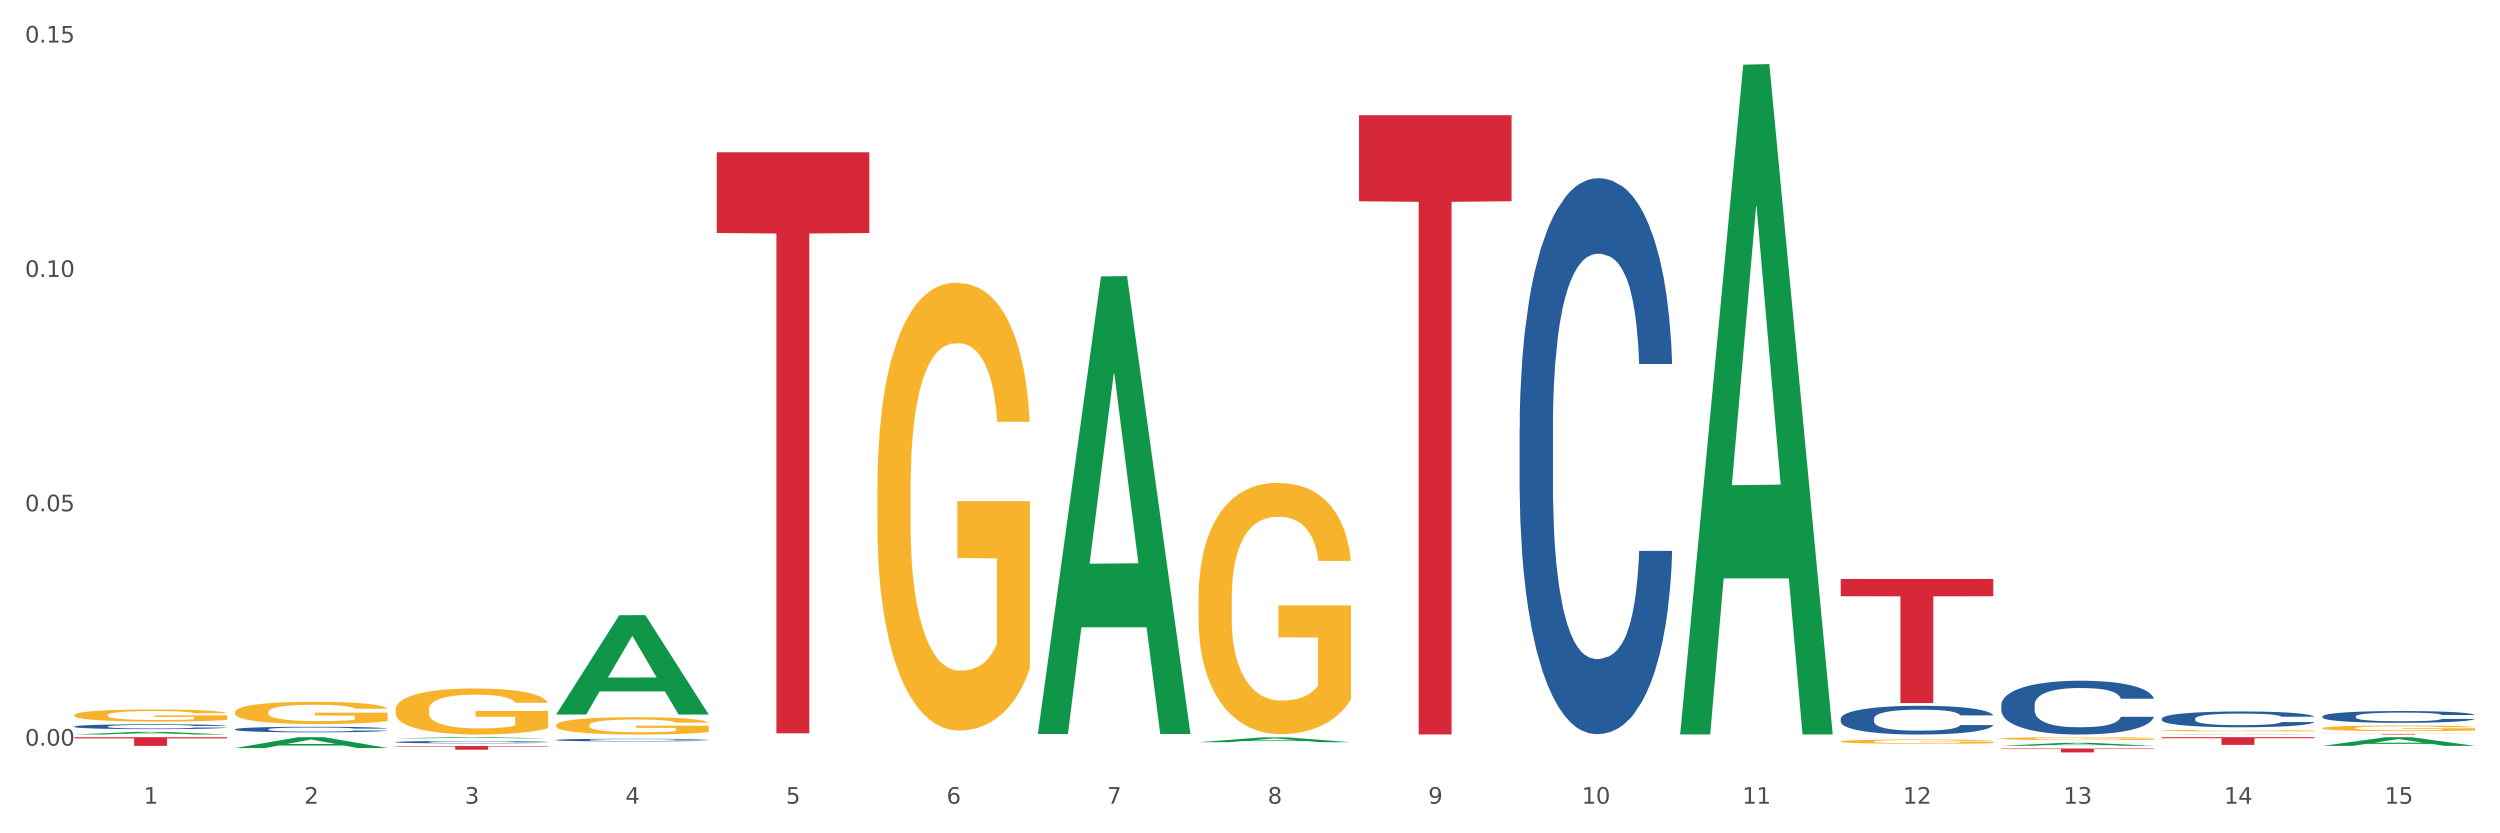 <?xml version="1.0" encoding="utf-8" standalone="no"?>
<!DOCTYPE svg PUBLIC "-//W3C//DTD SVG 1.1//EN"
  "http://www.w3.org/Graphics/SVG/1.1/DTD/svg11.dtd">
<svg xmlns:xlink="http://www.w3.org/1999/xlink" width="1080pt" height="360pt" viewBox="0 0 1080 360" xmlns="http://www.w3.org/2000/svg" version="1.1">
 <rect x="0" y="0" width="1080" height="360" fill="#333333" stroke="none"/>
 <defs>
  <style type="text/css">*{stroke-linejoin: round; stroke-linecap: butt}</style>
 </defs>
 <g id="figure_1">
  <g id="patch_1">
   <path d="M 0 360 
L 1080 360 
L 1080 0 
L 0 0 
z
" style="fill: #ffffff; stroke: #ffffff; stroke-linejoin: miter"/>
  </g>
  <g id="axes_1">
   <g id="matplotlib.axis_1">
    <g id="xtick_1">
     <g id="text_1">
      <!-- 1 -->
      <g style="fill: #4d4d4d" transform="translate(62.07 347.204) scale(0.096 -0.096)">
       <defs>
        <path id="DejaVuSans-31" d="M 794 531 
L 1825 531 
L 1825 4091 
L 703 3866 
L 703 4441 
L 1819 4666 
L 2450 4666 
L 2450 531 
L 3481 531 
L 3481 0 
L 794 0 
L 794 531 
z
" transform="scale(0.016)"/>
       </defs>
       <use xlink:href="#DejaVuSans-31"/>
      </g>
     </g>
    </g>
    <g id="xtick_2">
     <g id="text_2">
      <!-- 2 -->
      <g style="fill: #4d4d4d" transform="translate(131.436 347.204) scale(0.096 -0.096)">
       <defs>
        <path id="DejaVuSans-32" d="M 1228 531 
L 3431 531 
L 3431 0 
L 469 0 
L 469 531 
Q 828 903 1448 1529 
Q 2069 2156 2228 2338 
Q 2531 2678 2651 2914 
Q 2772 3150 2772 3378 
Q 2772 3750 2511 3984 
Q 2250 4219 1831 4219 
Q 1534 4219 1204 4116 
Q 875 4013 500 3803 
L 500 4441 
Q 881 4594 1212 4672 
Q 1544 4750 1819 4750 
Q 2544 4750 2975 4387 
Q 3406 4025 3406 3419 
Q 3406 3131 3298 2873 
Q 3191 2616 2906 2266 
Q 2828 2175 2409 1742 
Q 1991 1309 1228 531 
z
" transform="scale(0.016)"/>
       </defs>
       <use xlink:href="#DejaVuSans-32"/>
      </g>
     </g>
    </g>
    <g id="xtick_3">
     <g id="text_3">
      <!-- 3 -->
      <g style="fill: #4d4d4d" transform="translate(200.802 347.204) scale(0.096 -0.096)">
       <defs>
        <path id="DejaVuSans-33" d="M 2597 2516 
Q 3050 2419 3304 2112 
Q 3559 1806 3559 1356 
Q 3559 666 3084 287 
Q 2609 -91 1734 -91 
Q 1441 -91 1130 -33 
Q 819 25 488 141 
L 488 750 
Q 750 597 1062 519 
Q 1375 441 1716 441 
Q 2309 441 2620 675 
Q 2931 909 2931 1356 
Q 2931 1769 2642 2001 
Q 2353 2234 1838 2234 
L 1294 2234 
L 1294 2753 
L 1863 2753 
Q 2328 2753 2575 2939 
Q 2822 3125 2822 3475 
Q 2822 3834 2567 4026 
Q 2313 4219 1838 4219 
Q 1578 4219 1281 4162 
Q 984 4106 628 3988 
L 628 4550 
Q 988 4650 1302 4700 
Q 1616 4750 1894 4750 
Q 2613 4750 3031 4423 
Q 3450 4097 3450 3541 
Q 3450 3153 3228 2886 
Q 3006 2619 2597 2516 
z
" transform="scale(0.016)"/>
       </defs>
       <use xlink:href="#DejaVuSans-33"/>
      </g>
     </g>
    </g>
    <g id="xtick_4">
     <g id="text_4">
      <!-- 4 -->
      <g style="fill: #4d4d4d" transform="translate(270.169 347.204) scale(0.096 -0.096)">
       <defs>
        <path id="DejaVuSans-34" d="M 2419 4116 
L 825 1625 
L 2419 1625 
L 2419 4116 
z
M 2253 4666 
L 3047 4666 
L 3047 1625 
L 3713 1625 
L 3713 1100 
L 3047 1100 
L 3047 0 
L 2419 0 
L 2419 1100 
L 313 1100 
L 313 1709 
L 2253 4666 
z
" transform="scale(0.016)"/>
       </defs>
       <use xlink:href="#DejaVuSans-34"/>
      </g>
     </g>
    </g>
    <g id="xtick_5">
     <g id="text_5">
      <!-- 5 -->
      <g style="fill: #4d4d4d" transform="translate(339.535 347.204) scale(0.096 -0.096)">
       <defs>
        <path id="DejaVuSans-35" d="M 691 4666 
L 3169 4666 
L 3169 4134 
L 1269 4134 
L 1269 2991 
Q 1406 3038 1543 3061 
Q 1681 3084 1819 3084 
Q 2600 3084 3056 2656 
Q 3513 2228 3513 1497 
Q 3513 744 3044 326 
Q 2575 -91 1722 -91 
Q 1428 -91 1123 -41 
Q 819 9 494 109 
L 494 744 
Q 775 591 1075 516 
Q 1375 441 1709 441 
Q 2250 441 2565 725 
Q 2881 1009 2881 1497 
Q 2881 1984 2565 2268 
Q 2250 2553 1709 2553 
Q 1456 2553 1204 2497 
Q 953 2441 691 2322 
L 691 4666 
z
" transform="scale(0.016)"/>
       </defs>
       <use xlink:href="#DejaVuSans-35"/>
      </g>
     </g>
    </g>
    <g id="xtick_6">
     <g id="text_6">
      <!-- 6 -->
      <g style="fill: #4d4d4d" transform="translate(408.901 347.204) scale(0.096 -0.096)">
       <defs>
        <path id="DejaVuSans-36" d="M 2113 2584 
Q 1688 2584 1439 2293 
Q 1191 2003 1191 1497 
Q 1191 994 1439 701 
Q 1688 409 2113 409 
Q 2538 409 2786 701 
Q 3034 994 3034 1497 
Q 3034 2003 2786 2293 
Q 2538 2584 2113 2584 
z
M 3366 4563 
L 3366 3988 
Q 3128 4100 2886 4159 
Q 2644 4219 2406 4219 
Q 1781 4219 1451 3797 
Q 1122 3375 1075 2522 
Q 1259 2794 1537 2939 
Q 1816 3084 2150 3084 
Q 2853 3084 3261 2657 
Q 3669 2231 3669 1497 
Q 3669 778 3244 343 
Q 2819 -91 2113 -91 
Q 1303 -91 875 529 
Q 447 1150 447 2328 
Q 447 3434 972 4092 
Q 1497 4750 2381 4750 
Q 2619 4750 2861 4703 
Q 3103 4656 3366 4563 
z
" transform="scale(0.016)"/>
       </defs>
       <use xlink:href="#DejaVuSans-36"/>
      </g>
     </g>
    </g>
    <g id="xtick_7">
     <g id="text_7">
      <!-- 7 -->
      <g style="fill: #4d4d4d" transform="translate(478.267 347.204) scale(0.096 -0.096)">
       <defs>
        <path id="DejaVuSans-37" d="M 525 4666 
L 3525 4666 
L 3525 4397 
L 1831 0 
L 1172 0 
L 2766 4134 
L 525 4134 
L 525 4666 
z
" transform="scale(0.016)"/>
       </defs>
       <use xlink:href="#DejaVuSans-37"/>
      </g>
     </g>
    </g>
    <g id="xtick_8">
     <g id="text_8">
      <!-- 8 -->
      <g style="fill: #4d4d4d" transform="translate(547.634 347.204) scale(0.096 -0.096)">
       <defs>
        <path id="DejaVuSans-38" d="M 2034 2216 
Q 1584 2216 1326 1975 
Q 1069 1734 1069 1313 
Q 1069 891 1326 650 
Q 1584 409 2034 409 
Q 2484 409 2743 651 
Q 3003 894 3003 1313 
Q 3003 1734 2745 1975 
Q 2488 2216 2034 2216 
z
M 1403 2484 
Q 997 2584 770 2862 
Q 544 3141 544 3541 
Q 544 4100 942 4425 
Q 1341 4750 2034 4750 
Q 2731 4750 3128 4425 
Q 3525 4100 3525 3541 
Q 3525 3141 3298 2862 
Q 3072 2584 2669 2484 
Q 3125 2378 3379 2068 
Q 3634 1759 3634 1313 
Q 3634 634 3220 271 
Q 2806 -91 2034 -91 
Q 1263 -91 848 271 
Q 434 634 434 1313 
Q 434 1759 690 2068 
Q 947 2378 1403 2484 
z
M 1172 3481 
Q 1172 3119 1398 2916 
Q 1625 2713 2034 2713 
Q 2441 2713 2670 2916 
Q 2900 3119 2900 3481 
Q 2900 3844 2670 4047 
Q 2441 4250 2034 4250 
Q 1625 4250 1398 4047 
Q 1172 3844 1172 3481 
z
" transform="scale(0.016)"/>
       </defs>
       <use xlink:href="#DejaVuSans-38"/>
      </g>
     </g>
    </g>
    <g id="xtick_9">
     <g id="text_9">
      <!-- 9 -->
      <g style="fill: #4d4d4d" transform="translate(617 347.204) scale(0.096 -0.096)">
       <defs>
        <path id="DejaVuSans-39" d="M 703 97 
L 703 672 
Q 941 559 1184 500 
Q 1428 441 1663 441 
Q 2288 441 2617 861 
Q 2947 1281 2994 2138 
Q 2813 1869 2534 1725 
Q 2256 1581 1919 1581 
Q 1219 1581 811 2004 
Q 403 2428 403 3163 
Q 403 3881 828 4315 
Q 1253 4750 1959 4750 
Q 2769 4750 3195 4129 
Q 3622 3509 3622 2328 
Q 3622 1225 3098 567 
Q 2575 -91 1691 -91 
Q 1453 -91 1209 -44 
Q 966 3 703 97 
z
M 1959 2075 
Q 2384 2075 2632 2365 
Q 2881 2656 2881 3163 
Q 2881 3666 2632 3958 
Q 2384 4250 1959 4250 
Q 1534 4250 1286 3958 
Q 1038 3666 1038 3163 
Q 1038 2656 1286 2365 
Q 1534 2075 1959 2075 
z
" transform="scale(0.016)"/>
       </defs>
       <use xlink:href="#DejaVuSans-39"/>
      </g>
     </g>
    </g>
    <g id="xtick_10">
     <g id="text_10">
      <!-- 10 -->
      <g style="fill: #4d4d4d" transform="translate(683.312 347.204) scale(0.096 -0.096)">
       <defs>
        <path id="DejaVuSans-30" d="M 2034 4250 
Q 1547 4250 1301 3770 
Q 1056 3291 1056 2328 
Q 1056 1369 1301 889 
Q 1547 409 2034 409 
Q 2525 409 2770 889 
Q 3016 1369 3016 2328 
Q 3016 3291 2770 3770 
Q 2525 4250 2034 4250 
z
M 2034 4750 
Q 2819 4750 3233 4129 
Q 3647 3509 3647 2328 
Q 3647 1150 3233 529 
Q 2819 -91 2034 -91 
Q 1250 -91 836 529 
Q 422 1150 422 2328 
Q 422 3509 836 4129 
Q 1250 4750 2034 4750 
z
" transform="scale(0.016)"/>
       </defs>
       <use xlink:href="#DejaVuSans-31"/>
       <use xlink:href="#DejaVuSans-30" transform="translate(63.623 0)"/>
      </g>
     </g>
    </g>
    <g id="xtick_11">
     <g id="text_11">
      <!-- 11 -->
      <g style="fill: #4d4d4d" transform="translate(752.678 347.204) scale(0.096 -0.096)">
       <use xlink:href="#DejaVuSans-31"/>
       <use xlink:href="#DejaVuSans-31" transform="translate(63.623 0)"/>
      </g>
     </g>
    </g>
    <g id="xtick_12">
     <g id="text_12">
      <!-- 12 -->
      <g style="fill: #4d4d4d" transform="translate(822.044 347.204) scale(0.096 -0.096)">
       <use xlink:href="#DejaVuSans-31"/>
       <use xlink:href="#DejaVuSans-32" transform="translate(63.623 0)"/>
      </g>
     </g>
    </g>
    <g id="xtick_13">
     <g id="text_13">
      <!-- 13 -->
      <g style="fill: #4d4d4d" transform="translate(891.411 347.204) scale(0.096 -0.096)">
       <use xlink:href="#DejaVuSans-31"/>
       <use xlink:href="#DejaVuSans-33" transform="translate(63.623 0)"/>
      </g>
     </g>
    </g>
    <g id="xtick_14">
     <g id="text_14">
      <!-- 14 -->
      <g style="fill: #4d4d4d" transform="translate(960.777 347.204) scale(0.096 -0.096)">
       <use xlink:href="#DejaVuSans-31"/>
       <use xlink:href="#DejaVuSans-34" transform="translate(63.623 0)"/>
      </g>
     </g>
    </g>
    <g id="xtick_15">
     <g id="text_15">
      <!-- 15 -->
      <g style="fill: #4d4d4d" transform="translate(1030.143 347.204) scale(0.096 -0.096)">
       <use xlink:href="#DejaVuSans-31"/>
       <use xlink:href="#DejaVuSans-35" transform="translate(63.623 0)"/>
      </g>
     </g>
    </g>
    <g id="xtick_16"/>
    <g id="xtick_17"/>
    <g id="xtick_18"/>
    <g id="xtick_19"/>
    <g id="xtick_20"/>
    <g id="xtick_21"/>
    <g id="xtick_22"/>
    <g id="xtick_23"/>
    <g id="xtick_24"/>
    <g id="xtick_25"/>
    <g id="xtick_26"/>
    <g id="xtick_27"/>
    <g id="xtick_28"/>
    <g id="xtick_29"/>
   </g>
   <g id="matplotlib.axis_2">
    <g id="ytick_1">
     <g id="text_16">
      <!-- 0.00 -->
      <g style="fill: #4d4d4d" transform="translate(10.8 322.121) scale(0.096 -0.096)">
       <defs>
        <path id="DejaVuSans-2e" d="M 684 794 
L 1344 794 
L 1344 0 
L 684 0 
L 684 794 
z
" transform="scale(0.016)"/>
       </defs>
       <use xlink:href="#DejaVuSans-30"/>
       <use xlink:href="#DejaVuSans-2e" transform="translate(63.623 0)"/>
       <use xlink:href="#DejaVuSans-30" transform="translate(95.41 0)"/>
       <use xlink:href="#DejaVuSans-30" transform="translate(159.033 0)"/>
      </g>
     </g>
    </g>
    <g id="ytick_2">
     <g id="text_17">
      <!-- 0.05 -->
      <g style="fill: #4d4d4d" transform="translate(10.8 220.878) scale(0.096 -0.096)">
       <use xlink:href="#DejaVuSans-30"/>
       <use xlink:href="#DejaVuSans-2e" transform="translate(63.623 0)"/>
       <use xlink:href="#DejaVuSans-30" transform="translate(95.41 0)"/>
       <use xlink:href="#DejaVuSans-35" transform="translate(159.033 0)"/>
      </g>
     </g>
    </g>
    <g id="ytick_3">
     <g id="text_18">
      <!-- 0.10 -->
      <g style="fill: #4d4d4d" transform="translate(10.8 119.634) scale(0.096 -0.096)">
       <use xlink:href="#DejaVuSans-30"/>
       <use xlink:href="#DejaVuSans-2e" transform="translate(63.623 0)"/>
       <use xlink:href="#DejaVuSans-31" transform="translate(95.41 0)"/>
       <use xlink:href="#DejaVuSans-30" transform="translate(159.033 0)"/>
      </g>
     </g>
    </g>
    <g id="ytick_4">
     <g id="text_19">
      <!-- 0.15 -->
      <g style="fill: #4d4d4d" transform="translate(10.8 18.39) scale(0.096 -0.096)">
       <use xlink:href="#DejaVuSans-30"/>
       <use xlink:href="#DejaVuSans-2e" transform="translate(63.623 0)"/>
       <use xlink:href="#DejaVuSans-31" transform="translate(95.41 0)"/>
       <use xlink:href="#DejaVuSans-35" transform="translate(159.033 0)"/>
      </g>
     </g>
    </g>
    <g id="ytick_5"/>
    <g id="ytick_6"/>
    <g id="ytick_7"/>
   </g>
   <g id="PolyCollection_1">
    <path d="M 32.175 308.911 
L 32.253 308.906 
L 32.253 308.734 
L 32.408 308.585 
L 33.186 308.226 
L 34.353 307.93 
L 35.209 307.772 
L 36.065 307.642 
L 37.076 307.513 
L 38.321 307.379 
L 40.578 307.183 
L 41.978 307.082 
L 43.69 306.977 
L 46.802 306.824 
L 49.058 306.738 
L 51.392 306.666 
L 55.204 306.58 
L 57.694 306.541 
L 60.339 306.513 
L 63.529 306.493 
L 65.941 306.489 
L 71.231 306.503 
L 75.744 306.546 
L 77.922 306.58 
L 80.723 306.637 
L 82.201 306.675 
L 84.613 306.752 
L 87.103 306.853 
L 88.815 306.939 
L 91.382 307.101 
L 93.327 307.264 
L 95.116 307.465 
L 96.05 307.604 
L 96.75 307.733 
L 97.373 307.882 
L 97.995 308.116 
L 83.991 308.116 
L 83.446 307.949 
L 82.59 307.791 
L 81.346 307.638 
L 80.256 307.542 
L 78.389 307.422 
L 76.677 307.346 
L 74.888 307.288 
L 72.71 307.24 
L 70.998 307.216 
L 68.586 307.197 
L 63.84 307.202 
L 60.65 307.24 
L 58.472 307.288 
L 57.071 307.331 
L 55.827 307.379 
L 54.426 307.446 
L 52.792 307.547 
L 51.625 307.638 
L 50.458 307.753 
L 49.525 307.867 
L 48.669 308.001 
L 47.969 308.145 
L 47.424 308.293 
L 46.957 308.475 
L 46.568 308.777 
L 46.568 309.433 
L 46.724 309.581 
L 47.113 309.777 
L 47.58 309.926 
L 48.358 310.103 
L 49.058 310.223 
L 50.381 310.395 
L 51.859 310.539 
L 53.026 310.63 
L 54.193 310.706 
L 56.216 310.812 
L 58.472 310.898 
L 60.417 310.95 
L 63.062 310.998 
L 64.852 311.017 
L 66.408 311.027 
L 70.22 311.027 
L 72.943 311.013 
L 75.977 310.979 
L 78.311 310.936 
L 80.256 310.883 
L 82.435 310.797 
L 83.835 310.716 
L 83.835 309.715 
L 66.719 309.71 
L 66.719 309.045 
L 98.073 309.045 
L 98.073 310.998 
L 96.75 311.099 
L 95.272 311.19 
L 93.716 311.271 
L 91.382 311.372 
L 88.581 311.467 
L 86.091 311.534 
L 83.446 311.592 
L 80.334 311.644 
L 76.288 311.692 
L 73.799 311.712 
L 70.687 311.726 
L 67.03 311.731 
L 63.84 311.721 
L 60.728 311.697 
L 57.461 311.654 
L 54.271 311.592 
L 51.859 311.53 
L 49.447 311.453 
L 46.879 311.352 
L 44.857 311.257 
L 43.301 311.171 
L 41.589 311.06 
L 39.722 310.917 
L 38.321 310.788 
L 37.076 310.654 
L 35.754 310.481 
L 34.82 310.333 
L 33.887 310.146 
L 33.342 310.007 
L 32.72 309.792 
L 32.253 309.49 
L 32.175 308.911 
z
" clip-path="url(#pa52dc75690)" style="fill: #f7b32b"/>
    <path d="M 517.739 258.77 
L 517.816 258.671 
L 517.816 255.102 
L 517.972 252.029 
L 518.75 244.594 
L 519.917 238.448 
L 520.773 235.176 
L 521.629 232.5 
L 522.64 229.823 
L 523.885 227.047 
L 526.141 222.983 
L 527.542 220.901 
L 529.253 218.72 
L 532.365 215.548 
L 534.621 213.764 
L 536.956 212.277 
L 540.768 210.492 
L 543.257 209.699 
L 545.903 209.104 
L 549.093 208.708 
L 551.504 208.609 
L 556.795 208.906 
L 561.307 209.798 
L 563.486 210.492 
L 566.287 211.682 
L 567.765 212.475 
L 570.177 214.061 
L 572.666 216.143 
L 574.378 217.927 
L 576.946 221.298 
L 578.891 224.668 
L 580.68 228.832 
L 581.614 231.707 
L 582.314 234.383 
L 582.936 237.456 
L 583.559 242.314 
L 569.554 242.314 
L 569.01 238.844 
L 568.154 235.573 
L 566.909 232.401 
L 565.82 230.418 
L 563.953 227.94 
L 562.241 226.353 
L 560.452 225.164 
L 558.273 224.173 
L 556.562 223.677 
L 554.15 223.28 
L 549.404 223.379 
L 546.214 224.173 
L 544.035 225.164 
L 542.635 226.056 
L 541.39 227.047 
L 539.99 228.435 
L 538.356 230.517 
L 537.189 232.401 
L 536.022 234.78 
L 535.088 237.159 
L 534.232 239.935 
L 533.532 242.909 
L 532.988 245.982 
L 532.521 249.749 
L 532.132 255.994 
L 532.132 269.575 
L 532.287 272.649 
L 532.676 276.713 
L 533.143 279.786 
L 533.921 283.454 
L 534.621 285.932 
L 535.944 289.501 
L 537.422 292.475 
L 538.589 294.359 
L 539.756 295.945 
L 541.779 298.126 
L 544.035 299.91 
L 545.981 301.001 
L 548.626 301.992 
L 550.415 302.388 
L 551.971 302.587 
L 555.784 302.587 
L 558.507 302.289 
L 561.541 301.595 
L 563.875 300.703 
L 565.82 299.613 
L 567.998 297.828 
L 569.399 296.143 
L 569.399 275.424 
L 552.282 275.325 
L 552.282 261.546 
L 583.636 261.546 
L 583.636 301.992 
L 582.314 304.074 
L 580.836 305.957 
L 579.28 307.643 
L 576.946 309.724 
L 574.145 311.707 
L 571.655 313.095 
L 569.01 314.284 
L 565.898 315.375 
L 561.852 316.366 
L 559.362 316.763 
L 556.25 317.06 
L 552.594 317.159 
L 549.404 316.961 
L 546.292 316.465 
L 543.024 315.573 
L 539.834 314.284 
L 537.422 312.996 
L 535.01 311.41 
L 532.443 309.328 
L 530.42 307.345 
L 528.864 305.561 
L 527.153 303.281 
L 525.285 300.307 
L 523.885 297.63 
L 522.64 294.854 
L 521.317 291.286 
L 520.384 288.212 
L 519.45 284.346 
L 518.906 281.471 
L 518.283 277.01 
L 517.816 270.765 
L 517.739 258.77 
z
" clip-path="url(#pa52dc75690)" style="fill: #f7b32b"/>
    <path d="M 795.203 320.316 
L 795.281 320.314 
L 795.281 320.253 
L 795.437 320.201 
L 796.215 320.073 
L 797.382 319.968 
L 798.238 319.912 
L 799.094 319.866 
L 800.105 319.82 
L 801.35 319.773 
L 803.606 319.703 
L 805.006 319.668 
L 806.718 319.63 
L 809.83 319.576 
L 812.086 319.545 
L 814.42 319.52 
L 818.233 319.489 
L 820.722 319.476 
L 823.368 319.465 
L 826.557 319.459 
L 828.969 319.457 
L 834.26 319.462 
L 838.772 319.477 
L 840.951 319.489 
L 843.752 319.51 
L 845.23 319.523 
L 847.642 319.55 
L 850.131 319.586 
L 851.843 319.617 
L 854.41 319.674 
L 856.355 319.732 
L 858.145 319.803 
L 859.078 319.853 
L 859.779 319.898 
L 860.401 319.951 
L 861.024 320.034 
L 847.019 320.034 
L 846.475 319.975 
L 845.619 319.919 
L 844.374 319.864 
L 843.285 319.831 
L 841.418 319.788 
L 839.706 319.761 
L 837.916 319.741 
L 835.738 319.724 
L 834.026 319.715 
L 831.615 319.708 
L 826.869 319.71 
L 823.679 319.724 
L 821.5 319.741 
L 820.1 319.756 
L 818.855 319.773 
L 817.455 319.797 
L 815.821 319.832 
L 814.654 319.864 
L 813.487 319.905 
L 812.553 319.946 
L 811.697 319.993 
L 810.997 320.044 
L 810.453 320.097 
L 809.986 320.162 
L 809.597 320.269 
L 809.597 320.501 
L 809.752 320.554 
L 810.141 320.623 
L 810.608 320.676 
L 811.386 320.739 
L 812.086 320.781 
L 813.409 320.842 
L 814.887 320.893 
L 816.054 320.926 
L 817.221 320.953 
L 819.244 320.99 
L 821.5 321.021 
L 823.445 321.039 
L 826.091 321.056 
L 827.88 321.063 
L 829.436 321.066 
L 833.248 321.066 
L 835.971 321.061 
L 839.006 321.049 
L 841.34 321.034 
L 843.285 321.016 
L 845.463 320.985 
L 846.864 320.956 
L 846.864 320.601 
L 829.747 320.6 
L 829.747 320.364 
L 861.101 320.364 
L 861.101 321.056 
L 859.779 321.092 
L 858.3 321.124 
L 856.744 321.153 
L 854.41 321.189 
L 851.61 321.223 
L 849.12 321.246 
L 846.475 321.267 
L 843.363 321.285 
L 839.317 321.302 
L 836.827 321.309 
L 833.715 321.314 
L 830.059 321.316 
L 826.869 321.313 
L 823.757 321.304 
L 820.489 321.289 
L 817.299 321.267 
L 814.887 321.245 
L 812.475 321.218 
L 809.908 321.182 
L 807.885 321.148 
L 806.329 321.117 
L 804.617 321.078 
L 802.75 321.027 
L 801.35 320.982 
L 800.105 320.934 
L 798.782 320.873 
L 797.849 320.82 
L 796.915 320.754 
L 796.37 320.705 
L 795.748 320.628 
L 795.281 320.521 
L 795.203 320.316 
z
" clip-path="url(#pa52dc75690)" style="fill: #f7b32b"/>
    <path d="M 864.57 319.052 
L 864.647 319.051 
L 864.647 319.01 
L 864.803 318.974 
L 865.581 318.889 
L 866.748 318.818 
L 867.604 318.78 
L 868.46 318.749 
L 869.471 318.718 
L 870.716 318.686 
L 872.972 318.64 
L 874.373 318.616 
L 876.084 318.591 
L 879.196 318.554 
L 881.453 318.533 
L 883.787 318.516 
L 887.599 318.496 
L 890.089 318.487 
L 892.734 318.48 
L 895.924 318.475 
L 898.336 318.474 
L 903.626 318.478 
L 908.139 318.488 
L 910.317 318.496 
L 913.118 318.51 
L 914.596 318.519 
L 917.008 318.537 
L 919.498 318.561 
L 921.209 318.581 
L 923.777 318.62 
L 925.722 318.659 
L 927.511 318.707 
L 928.445 318.74 
L 929.145 318.771 
L 929.767 318.806 
L 930.39 318.862 
L 916.385 318.862 
L 915.841 318.822 
L 914.985 318.785 
L 913.74 318.748 
L 912.651 318.725 
L 910.784 318.697 
L 909.072 318.678 
L 907.283 318.665 
L 905.104 318.653 
L 903.393 318.648 
L 900.981 318.643 
L 896.235 318.644 
L 893.045 318.653 
L 890.867 318.665 
L 889.466 318.675 
L 888.221 318.686 
L 886.821 318.702 
L 885.187 318.726 
L 884.02 318.748 
L 882.853 318.775 
L 881.919 318.803 
L 881.064 318.835 
L 880.363 318.869 
L 879.819 318.904 
L 879.352 318.948 
L 878.963 319.02 
L 878.963 319.176 
L 879.119 319.212 
L 879.508 319.258 
L 879.974 319.294 
L 880.752 319.336 
L 881.453 319.365 
L 882.775 319.406 
L 884.253 319.44 
L 885.42 319.462 
L 886.587 319.48 
L 888.61 319.505 
L 890.867 319.525 
L 892.812 319.538 
L 895.457 319.549 
L 897.246 319.554 
L 898.802 319.556 
L 902.615 319.556 
L 905.338 319.553 
L 908.372 319.545 
L 910.706 319.535 
L 912.651 319.522 
L 914.829 319.501 
L 916.23 319.482 
L 916.23 319.244 
L 899.114 319.242 
L 899.114 319.084 
L 930.468 319.084 
L 930.468 319.549 
L 929.145 319.573 
L 927.667 319.595 
L 926.111 319.615 
L 923.777 319.638 
L 920.976 319.661 
L 918.486 319.677 
L 915.841 319.691 
L 912.729 319.704 
L 908.683 319.715 
L 906.193 319.72 
L 903.081 319.723 
L 899.425 319.724 
L 896.235 319.722 
L 893.123 319.716 
L 889.855 319.706 
L 886.665 319.691 
L 884.253 319.676 
L 881.842 319.658 
L 879.274 319.634 
L 877.251 319.611 
L 875.695 319.591 
L 873.984 319.564 
L 872.116 319.53 
L 870.716 319.499 
L 869.471 319.467 
L 868.149 319.426 
L 867.215 319.391 
L 866.281 319.346 
L 865.737 319.313 
L 865.114 319.262 
L 864.647 319.19 
L 864.57 319.052 
z
" clip-path="url(#pa52dc75690)" style="fill: #f7b32b"/>
    <path d="M 933.936 315.638 
L 934.014 315.637 
L 934.014 315.616 
L 934.169 315.599 
L 934.947 315.556 
L 936.114 315.52 
L 936.97 315.501 
L 937.826 315.486 
L 938.837 315.47 
L 940.082 315.454 
L 942.338 315.431 
L 943.739 315.418 
L 945.45 315.406 
L 948.563 315.387 
L 950.819 315.377 
L 953.153 315.369 
L 956.965 315.358 
L 959.455 315.354 
L 962.1 315.35 
L 965.29 315.348 
L 967.702 315.347 
L 972.992 315.349 
L 977.505 315.354 
L 979.683 315.358 
L 982.484 315.365 
L 983.962 315.37 
L 986.374 315.379 
L 988.864 315.391 
L 990.575 315.401 
L 993.143 315.421 
L 995.088 315.44 
L 996.877 315.464 
L 997.811 315.481 
L 998.511 315.497 
L 999.134 315.514 
L 999.756 315.542 
L 985.752 315.542 
L 985.207 315.522 
L 984.351 315.503 
L 983.106 315.485 
L 982.017 315.474 
L 980.15 315.459 
L 978.438 315.45 
L 976.649 315.443 
L 974.47 315.437 
L 972.759 315.435 
L 970.347 315.432 
L 965.601 315.433 
L 962.411 315.437 
L 960.233 315.443 
L 958.832 315.448 
L 957.588 315.454 
L 956.187 315.462 
L 954.553 315.474 
L 953.386 315.485 
L 952.219 315.499 
L 951.286 315.513 
L 950.43 315.529 
L 949.73 315.546 
L 949.185 315.564 
L 948.718 315.585 
L 948.329 315.622 
L 948.329 315.7 
L 948.485 315.718 
L 948.874 315.742 
L 949.341 315.759 
L 950.119 315.781 
L 950.819 315.795 
L 952.141 315.816 
L 953.62 315.833 
L 954.787 315.844 
L 955.954 315.853 
L 957.977 315.866 
L 960.233 315.876 
L 962.178 315.882 
L 964.823 315.888 
L 966.613 315.89 
L 968.169 315.891 
L 971.981 315.891 
L 974.704 315.89 
L 977.738 315.886 
L 980.072 315.881 
L 982.017 315.874 
L 984.196 315.864 
L 985.596 315.854 
L 985.596 315.734 
L 968.48 315.734 
L 968.48 315.654 
L 999.834 315.654 
L 999.834 315.888 
L 998.511 315.9 
L 997.033 315.911 
L 995.477 315.921 
L 993.143 315.933 
L 990.342 315.944 
L 987.852 315.952 
L 985.207 315.959 
L 982.095 315.965 
L 978.049 315.971 
L 975.56 315.974 
L 972.448 315.975 
L 968.791 315.976 
L 965.601 315.975 
L 962.489 315.972 
L 959.221 315.967 
L 956.032 315.959 
L 953.62 315.952 
L 951.208 315.943 
L 948.64 315.93 
L 946.618 315.919 
L 945.061 315.909 
L 943.35 315.895 
L 941.483 315.878 
L 940.082 315.863 
L 938.837 315.847 
L 937.515 315.826 
L 936.581 315.808 
L 935.648 315.786 
L 935.103 315.769 
L 934.48 315.743 
L 934.014 315.707 
L 933.936 315.638 
z
" clip-path="url(#pa52dc75690)" style="fill: #f7b32b"/>
    <path d="M 240.274 313.29 
L 240.351 313.283 
L 240.351 313.038 
L 240.507 312.826 
L 241.285 312.314 
L 242.452 311.891 
L 243.308 311.666 
L 244.164 311.481 
L 245.175 311.297 
L 246.42 311.106 
L 248.676 310.826 
L 250.077 310.683 
L 251.788 310.532 
L 254.9 310.314 
L 257.157 310.191 
L 259.491 310.089 
L 263.303 309.966 
L 265.793 309.911 
L 268.438 309.87 
L 271.628 309.843 
L 274.04 309.836 
L 279.33 309.857 
L 283.843 309.918 
L 286.021 309.966 
L 288.822 310.048 
L 290.3 310.102 
L 292.712 310.212 
L 295.202 310.355 
L 296.913 310.478 
L 299.481 310.71 
L 301.426 310.942 
L 303.215 311.229 
L 304.149 311.427 
L 304.849 311.611 
L 305.471 311.823 
L 306.094 312.157 
L 292.089 312.157 
L 291.545 311.918 
L 290.689 311.693 
L 289.444 311.474 
L 288.355 311.338 
L 286.488 311.167 
L 284.776 311.058 
L 282.987 310.976 
L 280.808 310.908 
L 279.097 310.874 
L 276.685 310.846 
L 271.939 310.853 
L 268.749 310.908 
L 266.571 310.976 
L 265.17 311.038 
L 263.925 311.106 
L 262.525 311.201 
L 260.891 311.345 
L 259.724 311.474 
L 258.557 311.638 
L 257.623 311.802 
L 256.768 311.993 
L 256.067 312.198 
L 255.523 312.41 
L 255.056 312.669 
L 254.667 313.099 
L 254.667 314.034 
L 254.823 314.246 
L 255.212 314.526 
L 255.678 314.737 
L 256.456 314.99 
L 257.157 315.161 
L 258.479 315.406 
L 259.957 315.611 
L 261.124 315.741 
L 262.291 315.85 
L 264.314 316 
L 266.571 316.123 
L 268.516 316.198 
L 271.161 316.267 
L 272.95 316.294 
L 274.506 316.307 
L 278.319 316.307 
L 281.042 316.287 
L 284.076 316.239 
L 286.41 316.178 
L 288.355 316.103 
L 290.533 315.98 
L 291.934 315.864 
L 291.934 314.437 
L 274.818 314.43 
L 274.818 313.481 
L 306.172 313.481 
L 306.172 316.267 
L 304.849 316.41 
L 303.371 316.54 
L 301.815 316.656 
L 299.481 316.799 
L 296.68 316.935 
L 294.19 317.031 
L 291.545 317.113 
L 288.433 317.188 
L 284.387 317.256 
L 281.897 317.284 
L 278.785 317.304 
L 275.129 317.311 
L 271.939 317.297 
L 268.827 317.263 
L 265.559 317.202 
L 262.369 317.113 
L 259.957 317.024 
L 257.546 316.915 
L 254.978 316.772 
L 252.955 316.635 
L 251.399 316.512 
L 249.688 316.355 
L 247.82 316.15 
L 246.42 315.966 
L 245.175 315.775 
L 243.853 315.529 
L 242.919 315.318 
L 241.985 315.051 
L 241.441 314.853 
L 240.818 314.546 
L 240.351 314.116 
L 240.274 313.29 
z
" clip-path="url(#pa52dc75690)" style="fill: #f7b32b"/>
    <path d="M 170.907 306.622 
L 170.985 306.604 
L 170.985 305.951 
L 171.141 305.388 
L 171.919 304.027 
L 173.086 302.902 
L 173.942 302.303 
L 174.798 301.813 
L 175.809 301.323 
L 177.054 300.815 
L 179.31 300.071 
L 180.71 299.69 
L 182.422 299.291 
L 185.534 298.71 
L 187.79 298.384 
L 190.124 298.111 
L 193.937 297.785 
L 196.426 297.64 
L 199.072 297.531 
L 202.261 297.458 
L 204.673 297.44 
L 209.964 297.494 
L 214.476 297.658 
L 216.655 297.785 
L 219.456 298.003 
L 220.934 298.148 
L 223.346 298.438 
L 225.835 298.819 
L 227.547 299.146 
L 230.114 299.763 
L 232.059 300.38 
L 233.849 301.142 
L 234.783 301.668 
L 235.483 302.158 
L 236.105 302.721 
L 236.728 303.61 
L 222.723 303.61 
L 222.179 302.975 
L 221.323 302.376 
L 220.078 301.795 
L 218.989 301.432 
L 217.122 300.979 
L 215.41 300.688 
L 213.62 300.471 
L 211.442 300.289 
L 209.73 300.198 
L 207.319 300.126 
L 202.573 300.144 
L 199.383 300.289 
L 197.204 300.471 
L 195.804 300.634 
L 194.559 300.815 
L 193.159 301.069 
L 191.525 301.45 
L 190.358 301.795 
L 189.191 302.231 
L 188.257 302.666 
L 187.401 303.174 
L 186.701 303.719 
L 186.157 304.281 
L 185.69 304.971 
L 185.301 306.114 
L 185.301 308.6 
L 185.456 309.163 
L 185.845 309.907 
L 186.312 310.47 
L 187.09 311.141 
L 187.79 311.595 
L 189.113 312.248 
L 190.591 312.792 
L 191.758 313.137 
L 192.925 313.427 
L 194.948 313.827 
L 197.204 314.153 
L 199.149 314.353 
L 201.795 314.534 
L 203.584 314.607 
L 205.14 314.643 
L 208.952 314.643 
L 211.675 314.589 
L 214.71 314.462 
L 217.044 314.299 
L 218.989 314.099 
L 221.167 313.772 
L 222.568 313.464 
L 222.568 309.671 
L 205.451 309.653 
L 205.451 307.13 
L 236.805 307.13 
L 236.805 314.534 
L 235.483 314.916 
L 234.004 315.26 
L 232.448 315.569 
L 230.114 315.95 
L 227.314 316.313 
L 224.824 316.567 
L 222.179 316.785 
L 219.067 316.984 
L 215.021 317.166 
L 212.531 317.238 
L 209.419 317.293 
L 205.763 317.311 
L 202.573 317.275 
L 199.461 317.184 
L 196.193 317.021 
L 193.003 316.785 
L 190.591 316.549 
L 188.179 316.258 
L 185.612 315.877 
L 183.589 315.514 
L 182.033 315.188 
L 180.321 314.77 
L 178.454 314.226 
L 177.054 313.736 
L 175.809 313.228 
L 174.486 312.575 
L 173.553 312.012 
L 172.619 311.304 
L 172.074 310.778 
L 171.452 309.961 
L 170.985 308.818 
L 170.907 306.622 
z
" clip-path="url(#pa52dc75690)" style="fill: #f7b32b"/>
    <path d="M 1003.302 314.555 
L 1003.38 314.553 
L 1003.38 314.472 
L 1003.535 314.403 
L 1004.314 314.236 
L 1005.481 314.098 
L 1006.336 314.025 
L 1007.192 313.964 
L 1008.204 313.904 
L 1009.448 313.842 
L 1011.705 313.75 
L 1013.105 313.704 
L 1014.817 313.655 
L 1017.929 313.583 
L 1020.185 313.543 
L 1022.519 313.51 
L 1026.331 313.47 
L 1028.821 313.452 
L 1031.466 313.438 
L 1034.656 313.43 
L 1037.068 313.427 
L 1042.358 313.434 
L 1046.871 313.454 
L 1049.049 313.47 
L 1051.85 313.496 
L 1053.328 313.514 
L 1055.74 313.55 
L 1058.23 313.597 
L 1059.942 313.637 
L 1062.509 313.713 
L 1064.454 313.788 
L 1066.244 313.882 
L 1067.177 313.947 
L 1067.877 314.007 
L 1068.5 314.076 
L 1069.122 314.185 
L 1055.118 314.185 
L 1054.573 314.107 
L 1053.717 314.033 
L 1052.473 313.962 
L 1051.383 313.918 
L 1049.516 313.862 
L 1047.805 313.826 
L 1046.015 313.799 
L 1043.837 313.777 
L 1042.125 313.766 
L 1039.713 313.757 
L 1034.967 313.759 
L 1031.777 313.777 
L 1029.599 313.799 
L 1028.199 313.82 
L 1026.954 313.842 
L 1025.553 313.873 
L 1023.919 313.92 
L 1022.752 313.962 
L 1021.585 314.016 
L 1020.652 314.069 
L 1019.796 314.131 
L 1019.096 314.198 
L 1018.551 314.267 
L 1018.084 314.352 
L 1017.695 314.492 
L 1017.695 314.798 
L 1017.851 314.867 
L 1018.24 314.958 
L 1018.707 315.027 
L 1019.485 315.11 
L 1020.185 315.165 
L 1021.508 315.246 
L 1022.986 315.312 
L 1024.153 315.355 
L 1025.32 315.39 
L 1027.343 315.439 
L 1029.599 315.48 
L 1031.544 315.504 
L 1034.189 315.526 
L 1035.979 315.535 
L 1037.535 315.54 
L 1041.347 315.54 
L 1044.07 315.533 
L 1047.104 315.517 
L 1049.438 315.497 
L 1051.383 315.473 
L 1053.562 315.433 
L 1054.962 315.395 
L 1054.962 314.929 
L 1037.846 314.927 
L 1037.846 314.617 
L 1069.2 314.617 
L 1069.2 315.526 
L 1067.877 315.573 
L 1066.399 315.616 
L 1064.843 315.653 
L 1062.509 315.7 
L 1059.708 315.745 
L 1057.219 315.776 
L 1054.573 315.803 
L 1051.461 315.827 
L 1047.416 315.849 
L 1044.926 315.858 
L 1041.814 315.865 
L 1038.157 315.867 
L 1034.967 315.863 
L 1031.855 315.852 
L 1028.588 315.832 
L 1025.398 315.803 
L 1022.986 315.774 
L 1020.574 315.738 
L 1018.007 315.691 
L 1015.984 315.647 
L 1014.428 315.607 
L 1012.716 315.555 
L 1010.849 315.489 
L 1009.448 315.428 
L 1008.204 315.366 
L 1006.881 315.286 
L 1005.947 315.217 
L 1005.014 315.13 
L 1004.469 315.065 
L 1003.847 314.965 
L 1003.38 314.824 
L 1003.302 314.555 
z
" clip-path="url(#pa52dc75690)" style="fill: #f7b32b"/>
    <path d="M 379.006 211.551 
L 379.084 211.374 
L 379.084 205.013 
L 379.24 199.536 
L 380.018 186.284 
L 381.185 175.329 
L 382.04 169.498 
L 382.896 164.727 
L 383.908 159.957 
L 385.152 155.009 
L 387.409 147.765 
L 388.809 144.054 
L 390.521 140.167 
L 393.633 134.513 
L 395.889 131.332 
L 398.223 128.682 
L 402.035 125.501 
L 404.525 124.088 
L 407.17 123.028 
L 410.36 122.321 
L 412.772 122.144 
L 418.062 122.674 
L 422.575 124.265 
L 424.753 125.501 
L 427.554 127.622 
L 429.032 129.035 
L 431.444 131.862 
L 433.934 135.573 
L 435.646 138.753 
L 438.213 144.761 
L 440.158 150.769 
L 441.948 158.19 
L 442.881 163.314 
L 443.581 168.084 
L 444.204 173.562 
L 444.826 182.22 
L 430.822 182.22 
L 430.277 176.036 
L 429.422 170.205 
L 428.177 164.551 
L 427.087 161.017 
L 425.22 156.599 
L 423.509 153.772 
L 421.719 151.652 
L 419.541 149.885 
L 417.829 149.002 
L 415.417 148.295 
L 410.671 148.472 
L 407.481 149.885 
L 405.303 151.652 
L 403.903 153.242 
L 402.658 155.009 
L 401.257 157.483 
L 399.624 161.193 
L 398.456 164.551 
L 397.289 168.791 
L 396.356 173.032 
L 395.5 177.979 
L 394.8 183.28 
L 394.255 188.758 
L 393.788 195.472 
L 393.399 206.604 
L 393.399 230.811 
L 393.555 236.288 
L 393.944 243.532 
L 394.411 249.01 
L 395.189 255.548 
L 395.889 259.965 
L 397.212 266.326 
L 398.69 271.627 
L 399.857 274.984 
L 401.024 277.811 
L 403.047 281.698 
L 405.303 284.879 
L 407.248 286.822 
L 409.893 288.589 
L 411.683 289.296 
L 413.239 289.649 
L 417.051 289.649 
L 419.774 289.119 
L 422.808 287.882 
L 425.142 286.292 
L 427.087 284.349 
L 429.266 281.168 
L 430.666 278.164 
L 430.666 241.235 
L 413.55 241.059 
L 413.55 216.498 
L 444.904 216.498 
L 444.904 288.589 
L 443.581 292.3 
L 442.103 295.657 
L 440.547 298.661 
L 438.213 302.371 
L 435.412 305.905 
L 432.923 308.379 
L 430.277 310.499 
L 427.165 312.443 
L 423.12 314.21 
L 420.63 314.916 
L 417.518 315.447 
L 413.861 315.623 
L 410.671 315.27 
L 407.559 314.386 
L 404.292 312.796 
L 401.102 310.499 
L 398.69 308.202 
L 396.278 305.375 
L 393.711 301.664 
L 391.688 298.131 
L 390.132 294.95 
L 388.42 290.886 
L 386.553 285.585 
L 385.152 280.815 
L 383.908 275.867 
L 382.585 269.506 
L 381.651 264.029 
L 380.718 257.138 
L 380.173 252.014 
L 379.551 244.062 
L 379.084 232.931 
L 379.006 211.551 
z
" clip-path="url(#pa52dc75690)" style="fill: #f7b32b"/>
    <path d="M 101.541 307.625 
L 101.619 307.616 
L 101.619 307.3 
L 101.775 307.028 
L 102.553 306.369 
L 103.72 305.824 
L 104.575 305.534 
L 105.431 305.297 
L 106.443 305.06 
L 107.688 304.814 
L 109.944 304.454 
L 111.344 304.269 
L 113.056 304.076 
L 116.168 303.795 
L 118.424 303.637 
L 120.758 303.505 
L 124.57 303.347 
L 127.06 303.276 
L 129.705 303.224 
L 132.895 303.189 
L 135.307 303.18 
L 140.598 303.206 
L 145.11 303.285 
L 147.289 303.347 
L 150.089 303.452 
L 151.568 303.522 
L 153.979 303.663 
L 156.469 303.847 
L 158.181 304.006 
L 160.748 304.304 
L 162.693 304.603 
L 164.483 304.972 
L 165.416 305.227 
L 166.117 305.464 
L 166.739 305.736 
L 167.361 306.167 
L 153.357 306.167 
L 152.812 305.859 
L 151.957 305.569 
L 150.712 305.288 
L 149.623 305.113 
L 147.755 304.893 
L 146.044 304.752 
L 144.254 304.647 
L 142.076 304.559 
L 140.364 304.515 
L 137.952 304.48 
L 133.206 304.489 
L 130.017 304.559 
L 127.838 304.647 
L 126.438 304.726 
L 125.193 304.814 
L 123.792 304.937 
L 122.159 305.121 
L 120.992 305.288 
L 119.825 305.499 
L 118.891 305.71 
L 118.035 305.956 
L 117.335 306.219 
L 116.79 306.492 
L 116.324 306.826 
L 115.935 307.379 
L 115.935 308.583 
L 116.09 308.855 
L 116.479 309.215 
L 116.946 309.488 
L 117.724 309.813 
L 118.424 310.032 
L 119.747 310.349 
L 121.225 310.612 
L 122.392 310.779 
L 123.559 310.92 
L 125.582 311.113 
L 127.838 311.271 
L 129.783 311.368 
L 132.428 311.455 
L 134.218 311.491 
L 135.774 311.508 
L 139.586 311.508 
L 142.309 311.482 
L 145.343 311.42 
L 147.678 311.341 
L 149.623 311.245 
L 151.801 311.087 
L 153.201 310.937 
L 153.201 309.101 
L 136.085 309.092 
L 136.085 307.871 
L 167.439 307.871 
L 167.439 311.455 
L 166.117 311.64 
L 164.638 311.807 
L 163.082 311.956 
L 160.748 312.141 
L 157.947 312.316 
L 155.458 312.439 
L 152.812 312.545 
L 149.7 312.642 
L 145.655 312.729 
L 143.165 312.764 
L 140.053 312.791 
L 136.396 312.8 
L 133.206 312.782 
L 130.094 312.738 
L 126.827 312.659 
L 123.637 312.545 
L 121.225 312.431 
L 118.813 312.29 
L 116.246 312.106 
L 114.223 311.93 
L 112.667 311.772 
L 110.955 311.57 
L 109.088 311.306 
L 107.688 311.069 
L 106.443 310.823 
L 105.12 310.507 
L 104.186 310.234 
L 103.253 309.892 
L 102.708 309.637 
L 102.086 309.242 
L 101.619 308.688 
L 101.541 307.625 
z
" clip-path="url(#pa52dc75690)" style="fill: #f7b32b"/>
    <path d="M 725.837 316.754 
L 725.905 316.482 
L 753.08 27.946 
L 764.357 27.674 
L 791.735 317.298 
L 778.691 317.298 
L 772.781 249.855 
L 744.723 249.855 
L 744.52 250.943 
L 738.813 317.298 
L 725.837 317.298 
L 725.837 316.754 
L 748.256 209.607 
L 769.248 209.335 
L 758.854 89.406 
L 758.718 88.862 
L 758.582 89.678 
L 748.188 209.335 
L 748.256 209.607 
L 725.837 316.754 
z
" clip-path="url(#pa52dc75690)" style="fill: #109648"/>
    <path d="M 448.372 316.709 
L 448.44 316.523 
L 475.615 119.43 
L 486.892 119.244 
L 514.27 317.08 
L 501.227 317.08 
L 495.316 271.012 
L 467.259 271.012 
L 467.055 271.755 
L 461.348 317.08 
L 448.372 317.08 
L 448.372 316.709 
L 470.791 243.519 
L 491.783 243.333 
L 481.389 161.412 
L 481.253 161.041 
L 481.117 161.598 
L 470.723 243.333 
L 470.791 243.519 
L 448.372 316.709 
z
" clip-path="url(#pa52dc75690)" style="fill: #109648"/>
    <path d="M 933.936 317.311 
L 934.004 317.31 
L 961.178 317.139 
L 972.456 317.139 
L 999.834 317.311 
L 986.79 317.311 
L 980.88 317.271 
L 952.822 317.271 
L 952.618 317.272 
L 946.912 317.311 
L 933.936 317.311 
L 933.936 317.311 
L 956.355 317.247 
L 977.347 317.247 
L 966.953 317.176 
L 966.817 317.175 
L 966.681 317.176 
L 956.287 317.247 
L 956.355 317.247 
L 933.936 317.311 
z
" clip-path="url(#pa52dc75690)" style="fill: #109648"/>
    <path d="M 864.57 322.192 
L 864.638 322.191 
L 891.812 320.889 
L 903.089 320.887 
L 930.468 322.195 
L 917.424 322.195 
L 911.513 321.89 
L 883.456 321.89 
L 883.252 321.895 
L 877.545 322.195 
L 864.57 322.195 
L 864.57 322.192 
L 886.989 321.709 
L 907.981 321.707 
L 897.587 321.166 
L 897.451 321.163 
L 897.315 321.167 
L 886.921 321.707 
L 886.989 321.709 
L 864.57 322.192 
z
" clip-path="url(#pa52dc75690)" style="fill: #109648"/>
    <path d="M 517.739 320.64 
L 517.806 320.638 
L 544.981 318.548 
L 556.258 318.546 
L 583.636 320.644 
L 570.593 320.644 
L 564.682 320.155 
L 536.625 320.155 
L 536.421 320.163 
L 530.714 320.644 
L 517.739 320.644 
L 517.739 320.64 
L 540.157 319.864 
L 561.15 319.862 
L 550.755 318.993 
L 550.62 318.989 
L 550.484 318.995 
L 540.089 319.862 
L 540.157 319.864 
L 517.739 320.64 
z
" clip-path="url(#pa52dc75690)" style="fill: #109648"/>
    <path d="M 1003.302 322.22 
L 1003.37 322.217 
L 1030.544 318.478 
L 1041.822 318.474 
L 1069.2 322.227 
L 1056.156 322.227 
L 1050.246 321.353 
L 1022.188 321.353 
L 1021.984 321.368 
L 1016.278 322.227 
L 1003.302 322.227 
L 1003.302 322.22 
L 1025.721 320.832 
L 1046.713 320.828 
L 1036.319 319.274 
L 1036.183 319.267 
L 1036.047 319.278 
L 1025.653 320.828 
L 1025.721 320.832 
L 1003.302 322.22 
z
" clip-path="url(#pa52dc75690)" style="fill: #109648"/>
    <path d="M 240.274 308.592 
L 240.342 308.552 
L 267.516 265.772 
L 278.793 265.731 
L 306.172 308.673 
L 293.128 308.673 
L 287.217 298.673 
L 259.16 298.673 
L 258.956 298.835 
L 253.249 308.673 
L 240.274 308.673 
L 240.274 308.592 
L 262.693 292.706 
L 283.685 292.666 
L 273.291 274.884 
L 273.155 274.803 
L 273.019 274.924 
L 262.625 292.666 
L 262.693 292.706 
L 240.274 308.592 
z
" clip-path="url(#pa52dc75690)" style="fill: #109648"/>
    <path d="M 309.64 65.769 
L 375.538 65.769 
L 375.538 100.656 
L 349.616 100.891 
L 349.616 316.813 
L 335.406 316.813 
L 335.406 100.891 
L 309.64 100.656 
L 309.64 66.004 
L 309.64 65.769 
z
" clip-path="url(#pa52dc75690)" style="fill: #d62839"/>
    <path d="M 170.907 322.305 
L 236.805 322.305 
L 236.805 322.523 
L 210.883 322.524 
L 210.883 323.872 
L 196.673 323.872 
L 196.673 322.524 
L 170.907 322.523 
L 170.907 322.307 
L 170.907 322.305 
z
" clip-path="url(#pa52dc75690)" style="fill: #d62839"/>
    <path d="M 32.175 318.474 
L 98.073 318.474 
L 98.073 318.994 
L 72.151 318.998 
L 72.151 322.217 
L 57.941 322.217 
L 57.941 318.998 
L 32.175 318.994 
L 32.175 318.478 
L 32.175 318.474 
z
" clip-path="url(#pa52dc75690)" style="fill: #d62839"/>
    <path d="M 1003.302 317.031 
L 1069.2 317.031 
L 1069.2 317.069 
L 1043.278 317.07 
L 1043.278 317.311 
L 1029.068 317.311 
L 1029.068 317.07 
L 1003.302 317.069 
L 1003.302 317.031 
L 1003.302 317.031 
z
" clip-path="url(#pa52dc75690)" style="fill: #d62839"/>
    <path d="M 933.936 318.474 
L 999.834 318.474 
L 999.834 318.932 
L 973.912 318.936 
L 973.912 321.772 
L 959.702 321.772 
L 959.702 318.936 
L 933.936 318.932 
L 933.936 318.477 
L 933.936 318.474 
z
" clip-path="url(#pa52dc75690)" style="fill: #d62839"/>
    <path d="M 864.57 323.358 
L 930.468 323.358 
L 930.468 323.592 
L 904.546 323.593 
L 904.546 325.041 
L 890.335 325.041 
L 890.335 323.593 
L 864.57 323.592 
L 864.57 323.359 
L 864.57 323.358 
z
" clip-path="url(#pa52dc75690)" style="fill: #d62839"/>
    <path d="M 795.203 250.13 
L 861.101 250.13 
L 861.101 257.579 
L 835.179 257.63 
L 835.179 303.734 
L 820.969 303.734 
L 820.969 257.63 
L 795.203 257.579 
L 795.203 250.181 
L 795.203 250.13 
z
" clip-path="url(#pa52dc75690)" style="fill: #d62839"/>
    <path d="M 587.105 49.764 
L 653.003 49.764 
L 653.003 86.943 
L 627.081 87.194 
L 627.081 317.298 
L 612.871 317.298 
L 612.871 87.194 
L 587.105 86.943 
L 587.105 50.015 
L 587.105 49.764 
z
" clip-path="url(#pa52dc75690)" style="fill: #d62839"/>
    <path d="M 795.203 310.475 
L 795.281 310.464 
L 795.281 310.146 
L 795.515 309.715 
L 796.372 308.922 
L 797.462 308.321 
L 799.332 307.618 
L 800.344 307.323 
L 801.669 306.995 
L 804.395 306.462 
L 807.511 306.008 
L 809.692 305.759 
L 811.327 305.6 
L 814.988 305.317 
L 817.092 305.192 
L 819.273 305.09 
L 821.142 305.022 
L 824.258 304.943 
L 826.75 304.909 
L 829.632 304.897 
L 832.047 304.909 
L 835.241 304.954 
L 839.914 305.09 
L 841.706 305.169 
L 844.121 305.305 
L 846.613 305.487 
L 848.638 305.668 
L 850.975 305.929 
L 853.39 306.269 
L 855.727 306.7 
L 857.362 307.097 
L 858.687 307.516 
L 859.855 308.026 
L 860.712 308.582 
L 861.101 309.047 
L 846.847 309.047 
L 846.457 308.627 
L 845.678 308.174 
L 844.899 307.868 
L 844.043 307.618 
L 842.718 307.335 
L 841.55 307.153 
L 839.603 306.938 
L 837.811 306.802 
L 836.331 306.723 
L 834.54 306.654 
L 830.723 306.586 
L 827.997 306.586 
L 826.283 306.609 
L 824.18 306.666 
L 822.388 306.745 
L 820.285 306.881 
L 818.649 307.029 
L 817.014 307.221 
L 816.079 307.357 
L 814.677 307.607 
L 813.742 307.811 
L 812.496 308.162 
L 811.795 308.412 
L 810.548 309.058 
L 810.003 309.534 
L 809.77 309.863 
L 809.614 310.226 
L 809.614 311.994 
L 810.081 312.788 
L 810.471 313.128 
L 811.094 313.513 
L 812.262 314.012 
L 813.976 314.499 
L 815.767 314.851 
L 817.247 315.066 
L 818.649 315.225 
L 820.051 315.35 
L 821.765 315.463 
L 823.167 315.531 
L 825.27 315.599 
L 827.763 315.633 
L 829.71 315.633 
L 833.683 315.576 
L 835.474 315.52 
L 837.188 315.44 
L 839.057 315.316 
L 840.537 315.18 
L 841.394 315.078 
L 842.796 314.862 
L 843.887 314.635 
L 844.822 314.375 
L 845.445 314.148 
L 846.146 313.808 
L 846.691 313.422 
L 846.847 313.218 
L 861.101 313.218 
L 860.79 313.627 
L 860.245 314.023 
L 859.154 314.556 
L 858.297 314.862 
L 856.973 315.236 
L 855.571 315.554 
L 853.624 315.905 
L 851.832 316.166 
L 849.963 316.393 
L 847.937 316.597 
L 844.276 316.88 
L 842.952 316.96 
L 840.148 317.096 
L 837.967 317.175 
L 834.773 317.254 
L 831.502 317.3 
L 828.074 317.311 
L 825.037 317.288 
L 821.687 317.22 
L 819.584 317.152 
L 817.247 317.05 
L 814.521 316.891 
L 811.951 316.699 
L 809.536 316.472 
L 807.277 316.211 
L 805.174 315.917 
L 802.448 315.429 
L 800.422 314.953 
L 798.942 314.511 
L 797.93 314.137 
L 796.917 313.661 
L 796.372 313.332 
L 795.515 312.538 
L 795.203 311.801 
L 795.203 310.475 
z
" clip-path="url(#pa52dc75690)" style="fill: #255c99"/>
    <path d="M 864.57 304.513 
L 864.648 304.492 
L 864.648 303.898 
L 864.881 303.091 
L 865.738 301.606 
L 866.829 300.481 
L 868.698 299.165 
L 869.711 298.613 
L 871.035 297.998 
L 873.761 297 
L 876.877 296.151 
L 879.058 295.684 
L 880.694 295.387 
L 884.355 294.857 
L 886.458 294.623 
L 888.639 294.432 
L 890.508 294.305 
L 893.624 294.156 
L 896.117 294.093 
L 898.999 294.071 
L 901.413 294.093 
L 904.607 294.177 
L 909.281 294.432 
L 911.072 294.581 
L 913.487 294.835 
L 915.979 295.175 
L 918.005 295.515 
L 920.341 296.003 
L 922.756 296.639 
L 925.093 297.446 
L 926.729 298.189 
L 928.053 298.974 
L 929.221 299.929 
L 930.078 300.969 
L 930.468 301.839 
L 916.213 301.839 
L 915.824 301.054 
L 915.045 300.205 
L 914.266 299.632 
L 913.409 299.165 
L 912.085 298.634 
L 910.916 298.295 
L 908.969 297.892 
L 907.177 297.637 
L 905.697 297.488 
L 903.906 297.361 
L 900.089 297.234 
L 897.363 297.234 
L 895.649 297.276 
L 893.546 297.382 
L 891.754 297.531 
L 889.651 297.785 
L 888.016 298.061 
L 886.38 298.422 
L 885.445 298.677 
L 884.043 299.144 
L 883.108 299.526 
L 881.862 300.184 
L 881.161 300.651 
L 879.915 301.86 
L 879.369 302.752 
L 879.136 303.367 
L 878.98 304.046 
L 878.98 307.357 
L 879.447 308.843 
L 879.837 309.48 
L 880.46 310.201 
L 881.628 311.135 
L 883.342 312.048 
L 885.134 312.705 
L 886.614 313.109 
L 888.016 313.406 
L 889.418 313.639 
L 891.131 313.852 
L 892.533 313.979 
L 894.637 314.106 
L 897.129 314.17 
L 899.076 314.17 
L 903.049 314.064 
L 904.841 313.958 
L 906.554 313.809 
L 908.424 313.576 
L 909.904 313.321 
L 910.76 313.13 
L 912.163 312.727 
L 913.253 312.302 
L 914.188 311.814 
L 914.811 311.39 
L 915.512 310.753 
L 916.057 310.031 
L 916.213 309.649 
L 930.468 309.649 
L 930.156 310.413 
L 929.611 311.156 
L 928.52 312.154 
L 927.663 312.727 
L 926.339 313.427 
L 924.937 314.021 
L 922.99 314.679 
L 921.198 315.167 
L 919.329 315.592 
L 917.304 315.974 
L 913.643 316.504 
L 912.318 316.653 
L 909.514 316.908 
L 907.333 317.056 
L 904.14 317.205 
L 900.868 317.29 
L 897.441 317.311 
L 894.403 317.268 
L 891.053 317.141 
L 888.95 317.014 
L 886.614 316.823 
L 883.887 316.526 
L 881.317 316.165 
L 878.902 315.74 
L 876.643 315.252 
L 874.54 314.7 
L 871.814 313.788 
L 869.789 312.896 
L 868.309 312.069 
L 867.296 311.368 
L 866.283 310.477 
L 865.738 309.862 
L 864.881 308.376 
L 864.57 306.996 
L 864.57 304.513 
z
" clip-path="url(#pa52dc75690)" style="fill: #255c99"/>
    <path d="M 933.936 310.425 
L 934.014 310.419 
L 934.014 310.244 
L 934.247 310.007 
L 935.104 309.571 
L 936.195 309.241 
L 938.064 308.854 
L 939.077 308.692 
L 940.401 308.511 
L 943.127 308.218 
L 946.243 307.969 
L 948.424 307.832 
L 950.06 307.745 
L 953.721 307.589 
L 955.824 307.52 
L 958.005 307.464 
L 959.874 307.427 
L 962.99 307.383 
L 965.483 307.364 
L 968.365 307.358 
L 970.779 307.364 
L 973.973 307.389 
L 978.647 307.464 
L 980.438 307.508 
L 982.853 307.583 
L 985.346 307.682 
L 987.371 307.782 
L 989.708 307.925 
L 992.122 308.112 
L 994.459 308.349 
L 996.095 308.567 
L 997.419 308.798 
L 998.587 309.079 
L 999.444 309.384 
L 999.834 309.64 
L 985.579 309.64 
L 985.19 309.409 
L 984.411 309.16 
L 983.632 308.991 
L 982.775 308.854 
L 981.451 308.698 
L 980.283 308.599 
L 978.335 308.48 
L 976.544 308.405 
L 975.064 308.362 
L 973.272 308.324 
L 969.455 308.287 
L 966.729 308.287 
L 965.015 308.299 
L 962.912 308.331 
L 961.121 308.374 
L 959.018 308.449 
L 957.382 308.53 
L 955.746 308.636 
L 954.811 308.711 
L 953.409 308.848 
L 952.475 308.96 
L 951.228 309.153 
L 950.527 309.291 
L 949.281 309.646 
L 948.736 309.908 
L 948.502 310.088 
L 948.346 310.288 
L 948.346 311.26 
L 948.814 311.697 
L 949.203 311.884 
L 949.826 312.096 
L 950.995 312.37 
L 952.708 312.638 
L 954.5 312.831 
L 955.98 312.95 
L 957.382 313.037 
L 958.784 313.106 
L 960.498 313.168 
L 961.9 313.205 
L 964.003 313.243 
L 966.495 313.261 
L 968.443 313.261 
L 972.415 313.23 
L 974.207 313.199 
L 975.92 313.156 
L 977.79 313.087 
L 979.27 313.012 
L 980.127 312.956 
L 981.529 312.838 
L 982.619 312.713 
L 983.554 312.57 
L 984.177 312.445 
L 984.878 312.258 
L 985.423 312.046 
L 985.579 311.934 
L 999.834 311.934 
L 999.522 312.158 
L 998.977 312.376 
L 997.886 312.669 
L 997.03 312.838 
L 995.705 313.043 
L 994.303 313.218 
L 992.356 313.411 
L 990.564 313.554 
L 988.695 313.679 
L 986.67 313.791 
L 983.009 313.947 
L 981.685 313.991 
L 978.88 314.066 
L 976.699 314.109 
L 973.506 314.153 
L 970.234 314.178 
L 966.807 314.184 
L 963.769 314.172 
L 960.42 314.134 
L 958.317 314.097 
L 955.98 314.041 
L 953.253 313.953 
L 950.683 313.847 
L 948.268 313.723 
L 946.009 313.579 
L 943.906 313.417 
L 941.18 313.149 
L 939.155 312.887 
L 937.675 312.644 
L 936.662 312.439 
L 935.65 312.177 
L 935.104 311.996 
L 934.247 311.56 
L 933.936 311.154 
L 933.936 310.425 
z
" clip-path="url(#pa52dc75690)" style="fill: #255c99"/>
    <path d="M 32.175 313.836 
L 32.253 313.834 
L 32.253 313.78 
L 32.487 313.707 
L 33.343 313.573 
L 34.434 313.472 
L 36.303 313.353 
L 37.316 313.303 
L 38.64 313.248 
L 41.366 313.158 
L 44.482 313.081 
L 46.663 313.039 
L 48.299 313.013 
L 51.96 312.965 
L 54.063 312.944 
L 56.244 312.926 
L 58.114 312.915 
L 61.229 312.902 
L 63.722 312.896 
L 66.604 312.894 
L 69.019 312.896 
L 72.212 312.903 
L 76.886 312.926 
L 78.677 312.94 
L 81.092 312.963 
L 83.585 312.993 
L 85.61 313.024 
L 87.947 313.068 
L 90.361 313.125 
L 92.698 313.198 
L 94.334 313.265 
L 95.658 313.336 
L 96.827 313.422 
L 97.683 313.516 
L 98.073 313.594 
L 83.818 313.594 
L 83.429 313.524 
L 82.65 313.447 
L 81.871 313.395 
L 81.014 313.353 
L 79.69 313.305 
L 78.522 313.275 
L 76.574 313.238 
L 74.783 313.215 
L 73.303 313.202 
L 71.511 313.191 
L 67.694 313.179 
L 64.968 313.179 
L 63.255 313.183 
L 61.151 313.192 
L 59.36 313.206 
L 57.257 313.229 
L 55.621 313.254 
L 53.985 313.286 
L 53.05 313.309 
L 51.648 313.351 
L 50.714 313.386 
L 49.467 313.445 
L 48.766 313.487 
L 47.52 313.596 
L 46.975 313.677 
L 46.741 313.732 
L 46.585 313.793 
L 46.585 314.092 
L 47.053 314.226 
L 47.442 314.283 
L 48.065 314.348 
L 49.234 314.433 
L 50.947 314.515 
L 52.739 314.574 
L 54.219 314.611 
L 55.621 314.637 
L 57.023 314.659 
L 58.737 314.678 
L 60.139 314.689 
L 62.242 314.701 
L 64.734 314.706 
L 66.682 314.706 
L 70.654 314.697 
L 72.446 314.687 
L 74.16 314.674 
L 76.029 314.653 
L 77.509 314.63 
L 78.366 314.613 
L 79.768 314.576 
L 80.858 314.538 
L 81.793 314.494 
L 82.416 314.456 
L 83.117 314.398 
L 83.663 314.333 
L 83.818 314.299 
L 98.073 314.299 
L 97.761 314.368 
L 97.216 314.435 
L 96.126 314.525 
L 95.269 314.576 
L 93.945 314.639 
L 92.542 314.693 
L 90.595 314.752 
L 88.804 314.796 
L 86.934 314.835 
L 84.909 314.869 
L 81.248 314.917 
L 79.924 314.93 
L 77.12 314.953 
L 74.939 314.967 
L 71.745 314.98 
L 68.473 314.988 
L 65.046 314.99 
L 62.008 314.986 
L 58.659 314.974 
L 56.556 314.963 
L 54.219 314.946 
L 51.493 314.919 
L 48.922 314.886 
L 46.507 314.848 
L 44.248 314.804 
L 42.145 314.754 
L 39.419 314.672 
L 37.394 314.592 
L 35.914 314.517 
L 34.901 314.454 
L 33.889 314.373 
L 33.343 314.318 
L 32.487 314.184 
L 32.175 314.059 
L 32.175 313.836 
z
" clip-path="url(#pa52dc75690)" style="fill: #255c99"/>
    <path d="M 101.541 315.045 
L 101.619 315.043 
L 101.619 314.982 
L 101.853 314.898 
L 102.71 314.744 
L 103.8 314.627 
L 105.67 314.491 
L 106.682 314.434 
L 108.006 314.37 
L 110.733 314.266 
L 113.848 314.178 
L 116.029 314.13 
L 117.665 314.099 
L 121.326 314.044 
L 123.429 314.02 
L 125.61 314 
L 127.48 313.987 
L 130.595 313.972 
L 133.088 313.965 
L 135.97 313.963 
L 138.385 313.965 
L 141.578 313.974 
L 146.252 314 
L 148.044 314.016 
L 150.458 314.042 
L 152.951 314.077 
L 154.976 314.112 
L 157.313 314.163 
L 159.728 314.229 
L 162.064 314.313 
L 163.7 314.39 
L 165.024 314.471 
L 166.193 314.57 
L 167.05 314.678 
L 167.439 314.768 
L 153.185 314.768 
L 152.795 314.687 
L 152.016 314.599 
L 151.237 314.539 
L 150.38 314.491 
L 149.056 314.436 
L 147.888 314.401 
L 145.941 314.359 
L 144.149 314.332 
L 142.669 314.317 
L 140.877 314.304 
L 137.061 314.291 
L 134.334 314.291 
L 132.621 314.295 
L 130.518 314.306 
L 128.726 314.321 
L 126.623 314.348 
L 124.987 314.376 
L 123.351 314.414 
L 122.417 314.44 
L 121.015 314.489 
L 120.08 314.528 
L 118.834 314.597 
L 118.133 314.645 
L 116.886 314.77 
L 116.341 314.863 
L 116.107 314.927 
L 115.952 314.997 
L 115.952 315.34 
L 116.419 315.494 
L 116.808 315.56 
L 117.431 315.635 
L 118.6 315.732 
L 120.314 315.826 
L 122.105 315.895 
L 123.585 315.936 
L 124.987 315.967 
L 126.389 315.992 
L 128.103 316.014 
L 129.505 316.027 
L 131.608 316.04 
L 134.101 316.047 
L 136.048 316.047 
L 140.021 316.036 
L 141.812 316.025 
L 143.526 316.009 
L 145.395 315.985 
L 146.875 315.959 
L 147.732 315.939 
L 149.134 315.897 
L 150.225 315.853 
L 151.159 315.802 
L 151.783 315.758 
L 152.484 315.692 
L 153.029 315.617 
L 153.185 315.578 
L 167.439 315.578 
L 167.128 315.657 
L 166.582 315.734 
L 165.492 315.837 
L 164.635 315.897 
L 163.311 315.97 
L 161.909 316.031 
L 159.961 316.099 
L 158.17 316.15 
L 156.3 316.194 
L 154.275 316.234 
L 150.614 316.289 
L 149.29 316.304 
L 146.486 316.33 
L 144.305 316.346 
L 141.111 316.361 
L 137.84 316.37 
L 134.412 316.372 
L 131.374 316.368 
L 128.025 316.355 
L 125.922 316.341 
L 123.585 316.322 
L 120.859 316.291 
L 118.288 316.253 
L 115.874 316.209 
L 113.615 316.159 
L 111.512 316.102 
L 108.785 316.007 
L 106.76 315.914 
L 105.28 315.829 
L 104.267 315.756 
L 103.255 315.664 
L 102.71 315.6 
L 101.853 315.446 
L 101.541 315.303 
L 101.541 315.045 
z
" clip-path="url(#pa52dc75690)" style="fill: #255c99"/>
    <path d="M 170.907 320.574 
L 170.985 320.573 
L 170.985 320.547 
L 171.219 320.511 
L 172.076 320.445 
L 173.166 320.396 
L 175.036 320.337 
L 176.048 320.313 
L 177.373 320.285 
L 180.099 320.241 
L 183.215 320.204 
L 185.396 320.183 
L 187.031 320.17 
L 190.692 320.146 
L 192.796 320.136 
L 194.977 320.127 
L 196.846 320.122 
L 199.962 320.115 
L 202.454 320.112 
L 205.336 320.111 
L 207.751 320.112 
L 210.945 320.116 
L 215.618 320.127 
L 217.41 320.134 
L 219.825 320.145 
L 222.317 320.16 
L 224.342 320.175 
L 226.679 320.197 
L 229.094 320.225 
L 231.431 320.261 
L 233.066 320.294 
L 234.391 320.329 
L 235.559 320.371 
L 236.416 320.417 
L 236.805 320.456 
L 222.551 320.456 
L 222.161 320.421 
L 221.382 320.383 
L 220.604 320.358 
L 219.747 320.337 
L 218.422 320.314 
L 217.254 320.299 
L 215.307 320.281 
L 213.515 320.269 
L 212.035 320.263 
L 210.244 320.257 
L 206.427 320.252 
L 203.701 320.252 
L 201.987 320.253 
L 199.884 320.258 
L 198.092 320.265 
L 195.989 320.276 
L 194.353 320.288 
L 192.718 320.304 
L 191.783 320.316 
L 190.381 320.336 
L 189.446 320.353 
L 188.2 320.382 
L 187.499 320.403 
L 186.252 320.457 
L 185.707 320.496 
L 185.474 320.524 
L 185.318 320.554 
L 185.318 320.7 
L 185.785 320.766 
L 186.175 320.795 
L 186.798 320.827 
L 187.966 320.868 
L 189.68 320.908 
L 191.471 320.938 
L 192.951 320.956 
L 194.353 320.969 
L 195.755 320.979 
L 197.469 320.988 
L 198.871 320.994 
L 200.974 321 
L 203.467 321.003 
L 205.414 321.003 
L 209.387 320.998 
L 211.178 320.993 
L 212.892 320.987 
L 214.761 320.976 
L 216.241 320.965 
L 217.098 320.956 
L 218.5 320.939 
L 219.591 320.92 
L 220.526 320.898 
L 221.149 320.879 
L 221.85 320.851 
L 222.395 320.819 
L 222.551 320.802 
L 236.805 320.802 
L 236.494 320.836 
L 235.949 320.869 
L 234.858 320.913 
L 234.001 320.939 
L 232.677 320.97 
L 231.275 320.996 
L 229.328 321.025 
L 227.536 321.047 
L 225.667 321.066 
L 223.641 321.083 
L 219.98 321.106 
L 218.656 321.113 
L 215.852 321.124 
L 213.671 321.131 
L 210.477 321.137 
L 207.206 321.141 
L 203.779 321.142 
L 200.741 321.14 
L 197.391 321.134 
L 195.288 321.129 
L 192.951 321.12 
L 190.225 321.107 
L 187.655 321.091 
L 185.24 321.072 
L 182.981 321.051 
L 180.878 321.026 
L 178.152 320.986 
L 176.126 320.946 
L 174.646 320.909 
L 173.634 320.878 
L 172.621 320.839 
L 172.076 320.812 
L 171.219 320.746 
L 170.907 320.684 
L 170.907 320.574 
z
" clip-path="url(#pa52dc75690)" style="fill: #255c99"/>
    <path d="M 240.274 319.659 
L 240.352 319.658 
L 240.352 319.629 
L 240.585 319.59 
L 241.442 319.517 
L 242.533 319.462 
L 244.402 319.397 
L 245.415 319.37 
L 246.739 319.34 
L 249.465 319.291 
L 252.581 319.249 
L 254.762 319.227 
L 256.398 319.212 
L 260.059 319.186 
L 262.162 319.175 
L 264.343 319.165 
L 266.212 319.159 
L 269.328 319.152 
L 271.821 319.149 
L 274.703 319.147 
L 277.117 319.149 
L 280.311 319.153 
L 284.985 319.165 
L 286.776 319.172 
L 289.191 319.185 
L 291.683 319.202 
L 293.709 319.218 
L 296.045 319.242 
L 298.46 319.273 
L 300.797 319.313 
L 302.433 319.349 
L 303.757 319.388 
L 304.925 319.435 
L 305.782 319.486 
L 306.172 319.528 
L 291.917 319.528 
L 291.528 319.49 
L 290.749 319.448 
L 289.97 319.42 
L 289.113 319.397 
L 287.789 319.371 
L 286.62 319.355 
L 284.673 319.335 
L 282.881 319.322 
L 281.401 319.315 
L 279.61 319.309 
L 275.793 319.303 
L 273.067 319.303 
L 271.353 319.305 
L 269.25 319.31 
L 267.458 319.317 
L 265.355 319.33 
L 263.72 319.343 
L 262.084 319.361 
L 261.149 319.373 
L 259.747 319.396 
L 258.812 319.415 
L 257.566 319.447 
L 256.865 319.47 
L 255.619 319.529 
L 255.073 319.573 
L 254.84 319.603 
L 254.684 319.636 
L 254.684 319.799 
L 255.151 319.872 
L 255.541 319.903 
L 256.164 319.938 
L 257.332 319.984 
L 259.046 320.029 
L 260.838 320.061 
L 262.318 320.081 
L 263.72 320.095 
L 265.122 320.107 
L 266.835 320.117 
L 268.237 320.123 
L 270.341 320.13 
L 272.833 320.133 
L 274.78 320.133 
L 278.753 320.128 
L 280.545 320.122 
L 282.258 320.115 
L 284.128 320.104 
L 285.608 320.091 
L 286.465 320.082 
L 287.867 320.062 
L 288.957 320.041 
L 289.892 320.017 
L 290.515 319.996 
L 291.216 319.965 
L 291.761 319.93 
L 291.917 319.911 
L 306.172 319.911 
L 305.86 319.949 
L 305.315 319.985 
L 304.224 320.034 
L 303.367 320.062 
L 302.043 320.096 
L 300.641 320.125 
L 298.694 320.158 
L 296.902 320.182 
L 295.033 320.202 
L 293.008 320.221 
L 289.347 320.247 
L 288.022 320.254 
L 285.218 320.267 
L 283.037 320.274 
L 279.844 320.281 
L 276.572 320.286 
L 273.145 320.287 
L 270.107 320.285 
L 266.757 320.278 
L 264.654 320.272 
L 262.318 320.263 
L 259.591 320.248 
L 257.021 320.231 
L 254.606 320.21 
L 252.347 320.186 
L 250.244 320.159 
L 247.518 320.114 
L 245.493 320.07 
L 244.013 320.03 
L 243 319.995 
L 241.987 319.952 
L 241.442 319.922 
L 240.585 319.849 
L 240.274 319.781 
L 240.274 319.659 
z
" clip-path="url(#pa52dc75690)" style="fill: #255c99"/>
    <path d="M 656.471 184.9 
L 656.549 184.681 
L 656.549 178.539 
L 656.783 170.203 
L 657.639 154.848 
L 658.73 143.223 
L 660.599 129.623 
L 661.612 123.919 
L 662.936 117.558 
L 665.662 107.248 
L 668.778 98.474 
L 670.959 93.648 
L 672.595 90.577 
L 676.256 85.093 
L 678.359 82.68 
L 680.54 80.706 
L 682.41 79.39 
L 685.525 77.855 
L 688.018 77.196 
L 690.9 76.977 
L 693.315 77.196 
L 696.508 78.074 
L 701.182 80.706 
L 702.973 82.242 
L 705.388 84.874 
L 707.881 88.384 
L 709.906 91.893 
L 712.243 96.939 
L 714.657 103.519 
L 716.994 111.855 
L 718.63 119.532 
L 719.954 127.648 
L 721.123 137.519 
L 721.979 148.268 
L 722.369 157.261 
L 708.114 157.261 
L 707.725 149.145 
L 706.946 140.371 
L 706.167 134.448 
L 705.31 129.623 
L 703.986 124.139 
L 702.818 120.629 
L 700.87 116.461 
L 699.079 113.829 
L 697.599 112.293 
L 695.807 110.977 
L 691.99 109.661 
L 689.264 109.661 
L 687.55 110.1 
L 685.447 111.197 
L 683.656 112.732 
L 681.553 115.364 
L 679.917 118.216 
L 678.281 121.945 
L 677.346 124.577 
L 675.944 129.403 
L 675.01 133.352 
L 673.763 140.152 
L 673.062 144.977 
L 671.816 157.481 
L 671.271 166.694 
L 671.037 173.055 
L 670.881 180.074 
L 670.881 214.294 
L 671.349 229.649 
L 671.738 236.23 
L 672.361 243.688 
L 673.53 253.339 
L 675.243 262.772 
L 677.035 269.572 
L 678.515 273.739 
L 679.917 276.81 
L 681.319 279.223 
L 683.033 281.417 
L 684.435 282.733 
L 686.538 284.049 
L 689.03 284.707 
L 690.978 284.707 
L 694.95 283.61 
L 696.742 282.514 
L 698.456 280.978 
L 700.325 278.565 
L 701.805 275.933 
L 702.662 273.959 
L 704.064 269.791 
L 705.154 265.404 
L 706.089 260.359 
L 706.712 255.972 
L 707.413 249.391 
L 707.959 241.933 
L 708.114 237.984 
L 722.369 237.984 
L 722.057 245.881 
L 721.512 253.559 
L 720.422 263.868 
L 719.565 269.791 
L 718.241 277.03 
L 716.838 283.172 
L 714.891 289.972 
L 713.1 295.017 
L 711.23 299.404 
L 709.205 303.352 
L 705.544 308.836 
L 704.22 310.372 
L 701.416 313.004 
L 699.235 314.54 
L 696.041 316.075 
L 692.769 316.952 
L 689.342 317.172 
L 686.304 316.733 
L 682.955 315.417 
L 680.852 314.101 
L 678.515 312.127 
L 675.789 309.056 
L 673.218 305.327 
L 670.803 300.94 
L 668.544 295.894 
L 666.441 290.191 
L 663.715 280.759 
L 661.69 271.546 
L 660.21 262.991 
L 659.197 255.752 
L 658.185 246.539 
L 657.639 240.178 
L 656.783 224.823 
L 656.471 210.565 
L 656.471 184.9 
z
" clip-path="url(#pa52dc75690)" style="fill: #255c99"/>
    <path d="M 170.907 318.947 
L 170.975 318.947 
L 198.15 318.475 
L 209.427 318.474 
L 236.805 318.948 
L 223.762 318.948 
L 217.851 318.838 
L 189.794 318.838 
L 189.59 318.84 
L 183.883 318.948 
L 170.907 318.948 
L 170.907 318.947 
L 193.326 318.772 
L 214.319 318.771 
L 203.924 318.575 
L 203.788 318.574 
L 203.653 318.576 
L 193.258 318.771 
L 193.326 318.772 
L 170.907 318.947 
z
" clip-path="url(#pa52dc75690)" style="fill: #109648"/>
    <path d="M 32.175 317.309 
L 32.243 317.308 
L 59.417 316.154 
L 70.695 316.153 
L 98.073 317.311 
L 85.029 317.311 
L 79.119 317.041 
L 51.061 317.041 
L 50.857 317.046 
L 45.151 317.311 
L 32.175 317.311 
L 32.175 317.309 
L 54.594 316.88 
L 75.586 316.879 
L 65.192 316.4 
L 65.056 316.398 
L 64.92 316.401 
L 54.526 316.879 
L 54.594 316.88 
L 32.175 317.309 
z
" clip-path="url(#pa52dc75690)" style="fill: #109648"/>
    <path d="M 1003.302 309.455 
L 1003.38 309.451 
L 1003.38 309.32 
L 1003.614 309.143 
L 1004.47 308.817 
L 1005.561 308.57 
L 1007.43 308.281 
L 1008.443 308.16 
L 1009.767 308.025 
L 1012.494 307.806 
L 1015.609 307.62 
L 1017.79 307.517 
L 1019.426 307.452 
L 1023.087 307.336 
L 1025.19 307.284 
L 1027.371 307.243 
L 1029.241 307.215 
L 1032.356 307.182 
L 1034.849 307.168 
L 1037.731 307.163 
L 1040.146 307.168 
L 1043.339 307.187 
L 1048.013 307.243 
L 1049.805 307.275 
L 1052.219 307.331 
L 1054.712 307.406 
L 1056.737 307.48 
L 1059.074 307.587 
L 1061.489 307.727 
L 1063.825 307.904 
L 1065.461 308.067 
L 1066.785 308.239 
L 1067.954 308.449 
L 1068.811 308.677 
L 1069.2 308.868 
L 1054.945 308.868 
L 1054.556 308.696 
L 1053.777 308.51 
L 1052.998 308.384 
L 1052.141 308.281 
L 1050.817 308.165 
L 1049.649 308.09 
L 1047.701 308.002 
L 1045.91 307.946 
L 1044.43 307.913 
L 1042.638 307.885 
L 1038.822 307.857 
L 1036.095 307.857 
L 1034.382 307.867 
L 1032.278 307.89 
L 1030.487 307.923 
L 1028.384 307.979 
L 1026.748 308.039 
L 1025.112 308.118 
L 1024.178 308.174 
L 1022.775 308.277 
L 1021.841 308.361 
L 1020.594 308.505 
L 1019.893 308.607 
L 1018.647 308.873 
L 1018.102 309.069 
L 1017.868 309.204 
L 1017.712 309.353 
L 1017.712 310.079 
L 1018.18 310.406 
L 1018.569 310.545 
L 1019.192 310.704 
L 1020.361 310.909 
L 1022.074 311.109 
L 1023.866 311.253 
L 1025.346 311.342 
L 1026.748 311.407 
L 1028.15 311.458 
L 1029.864 311.505 
L 1031.266 311.533 
L 1033.369 311.561 
L 1035.862 311.575 
L 1037.809 311.575 
L 1041.781 311.551 
L 1043.573 311.528 
L 1045.287 311.496 
L 1047.156 311.444 
L 1048.636 311.388 
L 1049.493 311.346 
L 1050.895 311.258 
L 1051.986 311.165 
L 1052.92 311.058 
L 1053.543 310.964 
L 1054.244 310.825 
L 1054.79 310.666 
L 1054.945 310.583 
L 1069.2 310.583 
L 1068.888 310.75 
L 1068.343 310.913 
L 1067.253 311.132 
L 1066.396 311.258 
L 1065.072 311.412 
L 1063.67 311.542 
L 1061.722 311.687 
L 1059.931 311.794 
L 1058.061 311.887 
L 1056.036 311.971 
L 1052.375 312.087 
L 1051.051 312.12 
L 1048.247 312.176 
L 1046.066 312.208 
L 1042.872 312.241 
L 1039.6 312.259 
L 1036.173 312.264 
L 1033.135 312.255 
L 1029.786 312.227 
L 1027.683 312.199 
L 1025.346 312.157 
L 1022.62 312.092 
L 1020.049 312.013 
L 1017.634 311.919 
L 1015.376 311.812 
L 1013.272 311.691 
L 1010.546 311.491 
L 1008.521 311.295 
L 1007.041 311.114 
L 1006.028 310.96 
L 1005.016 310.764 
L 1004.47 310.629 
L 1003.614 310.303 
L 1003.302 310 
L 1003.302 309.455 
z
" clip-path="url(#pa52dc75690)" style="fill: #255c99"/>
    <path d="M 101.541 323.144 
L 101.609 323.139 
L 128.784 318.479 
L 140.061 318.474 
L 167.439 323.152 
L 154.395 323.152 
L 148.485 322.063 
L 120.427 322.063 
L 120.224 322.081 
L 114.517 323.152 
L 101.541 323.152 
L 101.541 323.144 
L 123.96 321.413 
L 144.952 321.408 
L 134.558 319.471 
L 134.422 319.463 
L 134.286 319.476 
L 123.892 321.408 
L 123.96 321.413 
L 101.541 323.144 
z
" clip-path="url(#pa52dc75690)" style="fill: #109648"/>
   </g>
  </g>
 </g>
 <defs>
  <clipPath id="pa52dc75690">
   <rect x="32.175" y="12.806" width="1037.025" height="327.103"/>
  </clipPath>
 </defs>
</svg>
